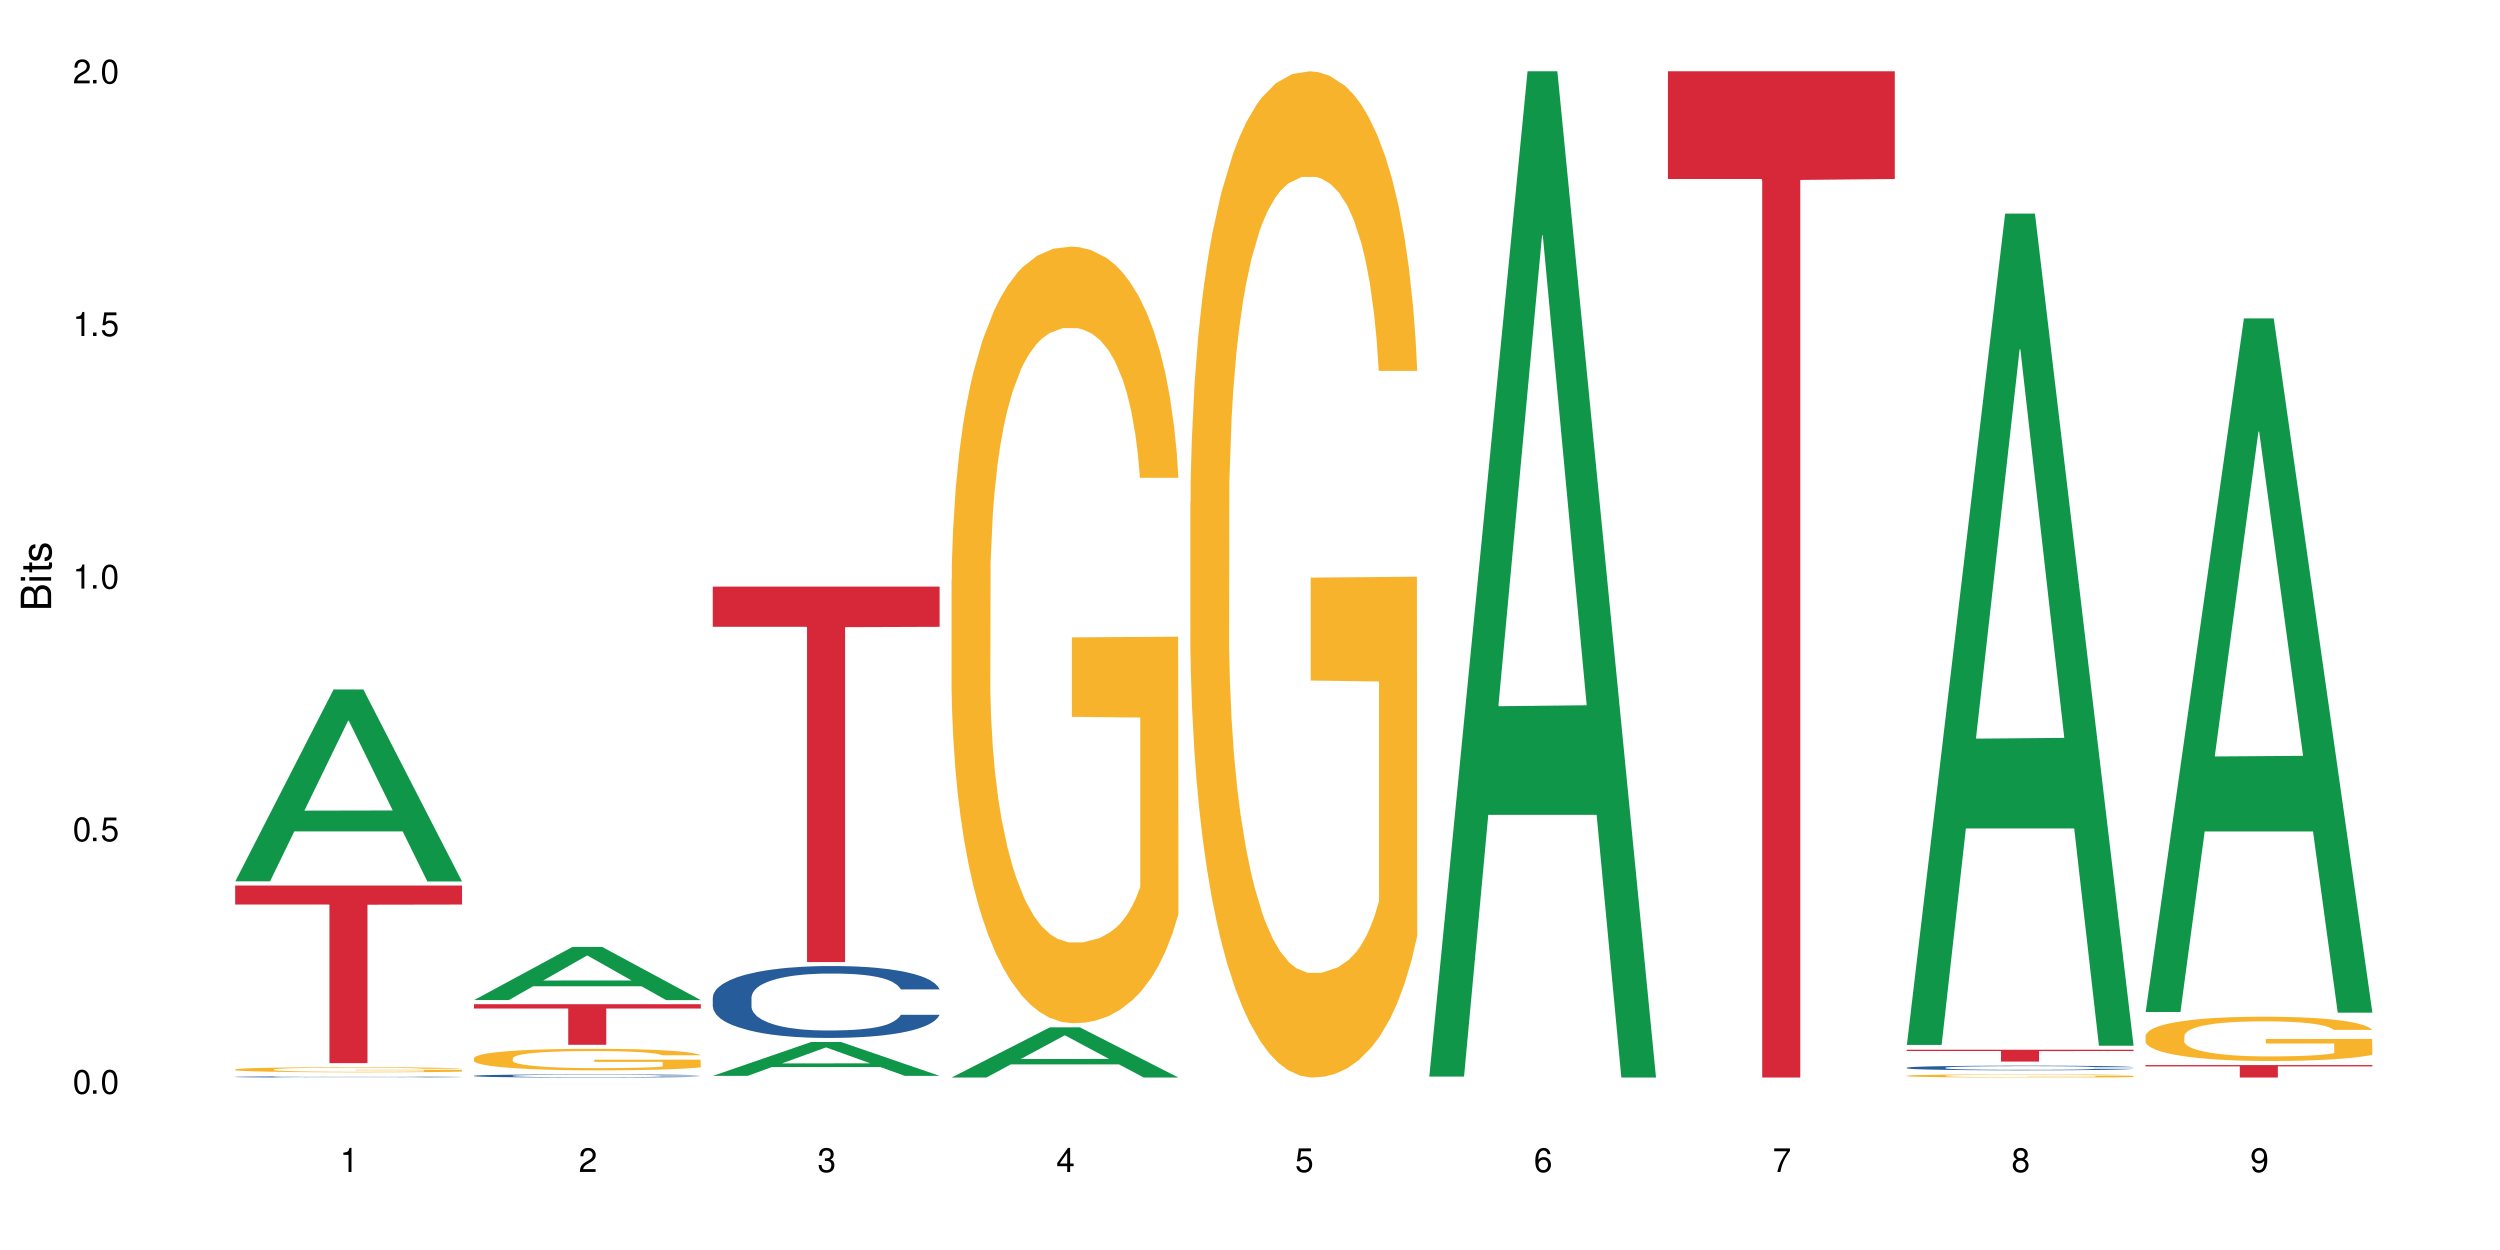 <?xml version="1.0" encoding="UTF-8"?>
<svg xmlns="http://www.w3.org/2000/svg" xmlns:xlink="http://www.w3.org/1999/xlink" width="720" height="360" viewBox="0 0 720 360">
<defs>
<g>
<g id="glyph-0-0">
</g>
<g id="glyph-0-1">
<path d="M 2.641 -6.938 C 2 -6.938 1.422 -6.656 1.078 -6.172 C 0.641 -5.562 0.406 -4.641 0.406 -3.359 C 0.406 -1.016 1.188 0.219 2.641 0.219 C 4.078 0.219 4.859 -1.016 4.859 -3.297 C 4.859 -4.641 4.656 -5.547 4.203 -6.172 C 3.844 -6.656 3.281 -6.938 2.641 -6.938 Z M 2.641 -6.188 C 3.547 -6.188 4 -5.25 4 -3.375 C 4 -1.406 3.562 -0.484 2.625 -0.484 C 1.734 -0.484 1.281 -1.438 1.281 -3.344 C 1.281 -5.25 1.734 -6.188 2.641 -6.188 Z M 2.641 -6.188 "/>
</g>
<g id="glyph-0-2">
<path d="M 1.828 -1 L 0.828 -1 L 0.828 0 L 1.828 0 Z M 1.828 -1 "/>
</g>
<g id="glyph-0-3">
<path d="M 4.562 -6.797 L 1.062 -6.797 L 0.547 -3.094 L 1.328 -3.094 C 1.719 -3.562 2.047 -3.734 2.578 -3.734 C 3.484 -3.734 4.062 -3.109 4.062 -2.094 C 4.062 -1.125 3.484 -0.531 2.578 -0.531 C 1.828 -0.531 1.375 -0.906 1.188 -1.672 L 0.328 -1.672 C 0.453 -1.109 0.547 -0.844 0.75 -0.594 C 1.125 -0.078 1.828 0.219 2.594 0.219 C 3.969 0.219 4.922 -0.781 4.922 -2.219 C 4.922 -3.562 4.031 -4.484 2.719 -4.484 C 2.25 -4.484 1.859 -4.359 1.469 -4.062 L 1.734 -5.969 L 4.562 -5.969 Z M 4.562 -6.797 "/>
</g>
<g id="glyph-0-4">
<path d="M 2.484 -4.938 L 2.484 0 L 3.328 0 L 3.328 -6.938 L 2.766 -6.938 C 2.469 -5.875 2.281 -5.734 0.984 -5.562 L 0.984 -4.938 Z M 2.484 -4.938 "/>
</g>
<g id="glyph-0-5">
<path d="M 4.859 -0.828 L 1.281 -0.828 C 1.359 -1.406 1.672 -1.781 2.5 -2.281 L 3.469 -2.828 C 4.406 -3.344 4.906 -4.062 4.906 -4.906 C 4.906 -5.484 4.672 -6.031 4.266 -6.406 C 3.859 -6.766 3.375 -6.938 2.719 -6.938 C 1.859 -6.938 1.219 -6.625 0.844 -6.031 C 0.609 -5.672 0.5 -5.234 0.484 -4.531 L 1.328 -4.531 C 1.359 -5.016 1.406 -5.281 1.531 -5.516 C 1.75 -5.938 2.188 -6.203 2.703 -6.203 C 3.469 -6.203 4.031 -5.641 4.031 -4.891 C 4.031 -4.344 3.719 -3.859 3.125 -3.516 L 2.234 -3 C 0.812 -2.172 0.406 -1.531 0.328 -0.016 L 4.859 -0.016 Z M 4.859 -0.828 "/>
</g>
<g id="glyph-0-6">
<path d="M 2.125 -3.188 L 2.578 -3.188 C 3.5 -3.188 3.984 -2.766 3.984 -1.922 C 3.984 -1.062 3.469 -0.531 2.594 -0.531 C 1.656 -0.531 1.203 -1 1.156 -2.016 L 0.312 -2.016 C 0.344 -1.453 0.438 -1.094 0.609 -0.781 C 0.953 -0.109 1.625 0.219 2.547 0.219 C 3.953 0.219 4.859 -0.625 4.859 -1.938 C 4.859 -2.828 4.516 -3.297 3.703 -3.594 C 4.344 -3.844 4.656 -4.328 4.656 -5.031 C 4.656 -6.219 3.875 -6.938 2.578 -6.938 C 1.203 -6.938 0.484 -6.172 0.453 -4.703 L 1.297 -4.703 C 1.312 -5.125 1.344 -5.359 1.453 -5.578 C 1.641 -5.969 2.062 -6.203 2.594 -6.203 C 3.344 -6.203 3.797 -5.75 3.797 -5 C 3.797 -4.516 3.609 -4.219 3.25 -4.047 C 3.016 -3.953 2.703 -3.922 2.125 -3.906 Z M 2.125 -3.188 "/>
</g>
<g id="glyph-0-7">
<path d="M 3.141 -1.672 L 3.141 0 L 3.984 0 L 3.984 -1.672 L 4.984 -1.672 L 4.984 -2.438 L 3.984 -2.438 L 3.984 -6.938 L 3.359 -6.938 L 0.266 -2.578 L 0.266 -1.672 Z M 3.141 -2.438 L 1 -2.438 L 3.141 -5.5 Z M 3.141 -2.438 "/>
</g>
<g id="glyph-0-8">
<path d="M 4.781 -5.125 C 4.609 -6.266 3.891 -6.938 2.844 -6.938 C 2.094 -6.938 1.422 -6.578 1.031 -5.953 C 0.594 -5.266 0.406 -4.422 0.406 -3.172 C 0.406 -2 0.578 -1.25 0.984 -0.641 C 1.359 -0.078 1.953 0.219 2.703 0.219 C 3.984 0.219 4.922 -0.75 4.922 -2.094 C 4.922 -3.375 4.062 -4.281 2.844 -4.281 C 2.172 -4.281 1.641 -4.031 1.281 -3.516 C 1.281 -5.234 1.828 -6.188 2.797 -6.188 C 3.391 -6.188 3.797 -5.797 3.938 -5.125 Z M 2.734 -3.531 C 3.547 -3.531 4.062 -2.953 4.062 -2.031 C 4.062 -1.156 3.484 -0.531 2.703 -0.531 C 1.922 -0.531 1.328 -1.188 1.328 -2.078 C 1.328 -2.938 1.906 -3.531 2.734 -3.531 Z M 2.734 -3.531 "/>
</g>
<g id="glyph-0-9">
<path d="M 4.984 -6.797 L 0.438 -6.797 L 0.438 -5.969 L 4.109 -5.969 C 2.5 -3.656 1.828 -2.234 1.328 0 L 2.219 0 C 2.594 -2.172 3.453 -4.047 4.984 -6.094 Z M 4.984 -6.797 "/>
</g>
<g id="glyph-0-10">
<path d="M 3.75 -3.656 C 4.469 -4.094 4.688 -4.438 4.688 -5.078 C 4.688 -6.172 3.844 -6.938 2.641 -6.938 C 1.438 -6.938 0.594 -6.172 0.594 -5.094 C 0.594 -4.438 0.812 -4.094 1.516 -3.656 C 0.734 -3.266 0.359 -2.703 0.359 -1.922 C 0.359 -0.656 1.281 0.219 2.641 0.219 C 3.984 0.219 4.922 -0.656 4.922 -1.922 C 4.922 -2.703 4.531 -3.266 3.75 -3.656 Z M 2.641 -6.188 C 3.359 -6.188 3.812 -5.75 3.812 -5.062 C 3.812 -4.406 3.344 -3.984 2.641 -3.984 C 1.922 -3.984 1.453 -4.406 1.453 -5.078 C 1.453 -5.75 1.922 -6.188 2.641 -6.188 Z M 2.641 -3.266 C 3.484 -3.266 4.062 -2.719 4.062 -1.906 C 4.062 -1.078 3.484 -0.531 2.625 -0.531 C 1.797 -0.531 1.219 -1.094 1.219 -1.906 C 1.219 -2.719 1.781 -3.266 2.641 -3.266 Z M 2.641 -3.266 "/>
</g>
<g id="glyph-0-11">
<path d="M 0.516 -1.578 C 0.672 -0.453 1.406 0.219 2.438 0.219 C 3.188 0.219 3.859 -0.141 4.266 -0.766 C 4.688 -1.453 4.891 -2.297 4.891 -3.547 C 4.891 -4.719 4.703 -5.453 4.312 -6.078 C 3.938 -6.641 3.344 -6.938 2.594 -6.938 C 1.297 -6.938 0.359 -5.969 0.359 -4.625 C 0.359 -3.344 1.234 -2.453 2.453 -2.453 C 3.094 -2.453 3.578 -2.672 4.016 -3.203 C 4 -1.484 3.469 -0.531 2.5 -0.531 C 1.906 -0.531 1.484 -0.906 1.359 -1.578 Z M 2.578 -6.203 C 3.375 -6.203 3.969 -5.531 3.969 -4.641 C 3.969 -3.797 3.391 -3.188 2.547 -3.188 C 1.734 -3.188 1.234 -3.766 1.234 -4.688 C 1.234 -5.562 1.797 -6.203 2.578 -6.203 Z M 2.578 -6.203 "/>
</g>
<g id="glyph-1-0">
</g>
<g id="glyph-1-1">
<path d="M 0 -0.953 L 0 -4.891 C 0 -5.719 -0.234 -6.344 -0.734 -6.797 C -1.188 -7.234 -1.812 -7.469 -2.5 -7.469 C -3.547 -7.469 -4.188 -7 -4.625 -5.875 C -4.984 -6.688 -5.625 -7.094 -6.531 -7.094 C -7.172 -7.094 -7.734 -6.859 -8.141 -6.391 C -8.562 -5.922 -8.75 -5.344 -8.75 -4.5 L -8.75 -0.953 Z M -4.984 -2.062 L -7.766 -2.062 L -7.766 -4.219 C -7.766 -4.844 -7.688 -5.203 -7.453 -5.5 C -7.219 -5.812 -6.859 -5.969 -6.375 -5.969 C -5.891 -5.969 -5.531 -5.812 -5.297 -5.5 C -5.062 -5.203 -4.984 -4.844 -4.984 -4.219 Z M -0.984 -2.062 L -4 -2.062 L -4 -4.781 C -4 -5.766 -3.438 -6.359 -2.484 -6.359 C -1.547 -6.359 -0.984 -5.766 -0.984 -4.781 Z M -0.984 -2.062 "/>
</g>
<g id="glyph-1-2">
<path d="M -6.281 -1.797 L -6.281 -0.797 L 0 -0.797 L 0 -1.797 Z M -8.75 -1.797 L -8.75 -0.797 L -7.484 -0.797 L -7.484 -1.797 Z M -8.75 -1.797 "/>
</g>
<g id="glyph-1-3">
<path d="M -6.281 -3.047 L -6.281 -2.016 L -8.016 -2.016 L -8.016 -1.016 L -6.281 -1.016 L -6.281 -0.172 L -5.469 -0.172 L -5.469 -1.016 L -0.719 -1.016 C -0.078 -1.016 0.281 -1.453 0.281 -2.234 C 0.281 -2.5 0.25 -2.719 0.188 -3.047 L -0.641 -3.047 C -0.609 -2.906 -0.594 -2.766 -0.594 -2.562 C -0.594 -2.141 -0.719 -2.016 -1.156 -2.016 L -5.469 -2.016 L -5.469 -3.047 Z M -6.281 -3.047 "/>
</g>
<g id="glyph-1-4">
<path d="M -4.531 -5.25 C -5.766 -5.25 -6.469 -4.422 -6.469 -2.969 C -6.469 -1.516 -5.719 -0.562 -4.547 -0.562 C -3.562 -0.562 -3.094 -1.062 -2.734 -2.562 L -2.516 -3.484 C -2.344 -4.188 -2.094 -4.469 -1.641 -4.469 C -1.047 -4.469 -0.641 -3.875 -0.641 -3 C -0.641 -2.453 -0.797 -2 -1.062 -1.75 C -1.25 -1.594 -1.422 -1.531 -1.875 -1.469 L -1.875 -0.406 C -0.422 -0.453 0.281 -1.266 0.281 -2.922 C 0.281 -4.5 -0.5 -5.516 -1.719 -5.516 C -2.656 -5.516 -3.172 -4.984 -3.469 -3.734 L -3.703 -2.766 C -3.891 -1.953 -4.156 -1.609 -4.594 -1.609 C -5.188 -1.609 -5.547 -2.125 -5.547 -2.938 C -5.547 -3.75 -5.203 -4.172 -4.531 -4.203 Z M -4.531 -5.25 "/>
</g>
</g>
</defs>
<rect x="-72" y="-36" width="864" height="432" fill="rgb(100%, 100%, 100%)" fill-opacity="1"/>
<path fill-rule="nonzero" fill="rgb(6.275%, 58.824%, 28.235%)" fill-opacity="1" d="M 67.73 253.816 L 67.801 253.766 L 96.07 198.57 L 104.656 198.57 L 133.066 253.871 L 123.082 253.871 L 115.965 239.434 L 84.762 239.434 L 77.781 253.816 L 67.73 253.816 L 87.766 233.465 L 113.102 233.41 L 100.469 207.605 L 100.328 207.555 L 100.188 207.707 L 87.695 233.41 L 87.766 233.465 Z M 67.73 253.816 "/>
<path fill-rule="nonzero" fill="rgb(14.51%, 36.078%, 60%)" fill-opacity="1" d="M 67.73 310.141 L 67.812 310.141 L 67.812 310.133 L 68.051 310.121 L 68.605 310.105 L 69.164 310.094 L 70.598 310.074 L 72.59 310.059 L 74.664 310.043 L 76.176 310.035 L 77.531 310.031 L 80.637 310.02 L 82.629 310.012 L 84.781 310.008 L 87.41 310 L 89.324 310 L 93.625 309.992 L 110.117 309.992 L 112.668 309.996 L 114.82 310 L 118.562 310.004 L 121.91 310.016 L 123.426 310.02 L 125.816 310.027 L 127.648 310.039 L 128.922 310.047 L 130.355 310.059 L 131.629 310.07 L 132.586 310.09 L 133.066 310.102 L 121.91 310.102 L 121.352 310.09 L 120.715 310.078 L 119.52 310.066 L 118.324 310.059 L 116.652 310.047 L 115.137 310.043 L 113.066 310.035 L 111.234 310.031 L 109.32 310.031 L 107.488 310.027 L 98.406 310.027 L 95.297 310.031 L 93.625 310.031 L 91.234 310.035 L 89.562 310.039 L 87.57 310.047 L 86.215 310.051 L 84.543 310.059 L 83.348 310.066 L 81.992 310.078 L 81.195 310.086 L 80.48 310.094 L 79.84 310.105 L 79.363 310.113 L 79.043 310.125 L 78.887 310.137 L 78.887 310.188 L 79.043 310.199 L 79.441 310.211 L 80.48 310.23 L 81.992 310.246 L 83.746 310.258 L 85.418 310.27 L 86.375 310.273 L 87.648 310.277 L 89.641 310.285 L 92.512 310.289 L 94.184 310.293 L 96.734 310.297 L 105.977 310.297 L 108.047 310.293 L 110.199 310.293 L 113.145 310.285 L 114.98 310.281 L 116.57 310.273 L 117.766 310.27 L 118.562 310.266 L 119.758 310.254 L 120.715 310.242 L 121.434 310.234 L 121.91 310.223 L 133.066 310.223 L 132.586 310.234 L 131.871 310.246 L 131.152 310.258 L 130.039 310.266 L 128.762 310.277 L 126.93 310.289 L 125.418 310.297 L 123.426 310.305 L 121.59 310.309 L 119.602 310.312 L 116.652 310.32 L 114.738 310.324 L 112.668 310.328 L 110.199 310.328 L 107.09 310.332 L 94.82 310.332 L 91.555 310.328 L 87.492 310.32 L 84.543 310.316 L 82.23 310.309 L 80.238 310.305 L 78.008 310.297 L 75.141 310.281 L 73.387 310.27 L 72.191 310.262 L 70.84 310.25 L 69.883 310.238 L 68.766 310.223 L 67.969 310.199 L 67.73 310.184 Z M 67.73 310.141 "/>
<path fill-rule="nonzero" fill="rgb(96.863%, 70.196%, 16.863%)" fill-opacity="1" d="M 67.73 307.984 L 67.812 307.984 L 67.812 307.957 L 68.129 307.898 L 68.926 307.812 L 69.961 307.746 L 71.078 307.691 L 71.793 307.664 L 72.988 307.621 L 74.023 307.594 L 76.656 307.531 L 80 307.477 L 81.832 307.453 L 83.906 307.43 L 86.852 307.402 L 88.207 307.395 L 92.352 307.375 L 97.051 307.359 L 102.23 307.355 L 104.621 307.355 L 107.887 307.363 L 112.348 307.379 L 114.898 307.391 L 116.891 307.402 L 118.961 307.422 L 121.512 307.449 L 123.902 307.48 L 125.816 307.512 L 127.727 307.555 L 129.32 307.598 L 130.676 307.645 L 131.871 307.699 L 132.586 307.746 L 133.066 307.793 L 121.988 307.793 L 121.352 307.746 L 120.637 307.711 L 119.441 307.668 L 118.246 307.633 L 117.051 307.609 L 114.82 307.574 L 112.906 307.551 L 110.516 307.531 L 108.207 307.52 L 105.578 307.512 L 99.762 307.512 L 95.938 307.52 L 93.707 307.531 L 92.113 307.543 L 89.879 307.562 L 88.527 307.578 L 87.73 307.59 L 85.34 307.629 L 83.746 307.668 L 82.871 307.691 L 81.754 307.734 L 80.957 307.77 L 80.082 307.824 L 79.602 307.863 L 78.965 307.953 L 78.887 308.195 L 79.125 308.246 L 79.602 308.305 L 80.238 308.352 L 81.195 308.402 L 82.152 308.441 L 83.824 308.492 L 85.258 308.527 L 86.375 308.551 L 88.527 308.586 L 89.402 308.602 L 91.473 308.625 L 93.625 308.645 L 96.254 308.66 L 98.246 308.668 L 101.434 308.672 L 105.496 308.672 L 110.277 308.664 L 113.305 308.656 L 115.379 308.645 L 116.73 308.633 L 118.406 308.621 L 119.602 308.605 L 120.715 308.59 L 122.07 308.57 L 122.07 308.246 L 102.391 308.246 L 102.391 308.098 L 132.984 308.094 L 133.066 308.621 L 131.391 308.656 L 129.32 308.691 L 127.328 308.719 L 125.258 308.742 L 122.309 308.766 L 119.918 308.781 L 116.254 308.801 L 112.906 308.812 L 109.402 308.82 L 106.293 308.824 L 102.629 308.828 L 99.363 308.824 L 95.855 308.816 L 93.066 308.805 L 90.52 308.793 L 87.969 308.773 L 84.781 308.746 L 82.711 308.723 L 80.559 308.695 L 78.406 308.66 L 76.496 308.625 L 75.219 308.598 L 73.945 308.566 L 72.59 308.523 L 71.316 308.48 L 70.359 308.438 L 69.484 308.391 L 68.848 308.348 L 68.211 308.285 L 67.891 308.238 L 67.73 308.195 Z M 67.73 307.984 "/>
<path fill-rule="nonzero" fill="rgb(83.922%, 15.686%, 22.353%)" fill-opacity="1" d="M 67.73 255.031 L 133.066 255.031 L 133.066 260.508 L 105.836 260.559 L 105.836 306.191 L 94.879 306.191 L 94.879 260.605 L 94.723 260.508 L 67.73 260.508 Z M 67.73 255.031 "/>
<path fill-rule="nonzero" fill="rgb(6.275%, 58.824%, 28.235%)" fill-opacity="1" d="M 136.504 288.023 L 136.574 288.008 L 164.844 272.723 L 173.43 272.723 L 201.836 288.039 L 191.855 288.039 L 184.738 284.039 L 153.535 284.039 L 146.555 288.023 L 136.504 288.023 L 156.535 282.387 L 181.875 282.371 L 169.242 275.227 L 169.102 275.211 L 168.961 275.254 L 156.469 282.371 L 156.535 282.387 Z M 136.504 288.023 "/>
<path fill-rule="nonzero" fill="rgb(14.51%, 36.078%, 60%)" fill-opacity="1" d="M 136.504 309.82 L 136.582 309.82 L 136.582 309.801 L 136.824 309.77 L 137.379 309.73 L 137.938 309.703 L 139.371 309.652 L 141.363 309.605 L 143.434 309.57 L 144.949 309.551 L 146.305 309.531 L 149.41 309.5 L 151.402 309.484 L 153.555 309.473 L 156.184 309.457 L 158.098 309.449 L 162.398 309.438 L 165.586 309.43 L 173.395 309.43 L 176.582 309.434 L 178.891 309.438 L 181.441 309.441 L 183.594 309.449 L 187.336 309.469 L 190.684 309.492 L 192.195 309.504 L 194.586 309.531 L 196.418 309.555 L 197.695 309.578 L 199.129 309.605 L 200.402 309.645 L 201.359 309.688 L 201.836 309.723 L 190.684 309.723 L 190.125 309.688 L 189.488 309.664 L 188.293 309.629 L 187.098 309.605 L 185.426 309.582 L 183.91 309.566 L 181.84 309.551 L 180.008 309.539 L 178.094 309.531 L 176.262 309.527 L 172.758 309.523 L 167.18 309.523 L 164.07 309.531 L 162.398 309.535 L 160.008 309.547 L 158.336 309.559 L 156.344 309.574 L 154.988 309.59 L 153.316 309.609 L 152.121 309.629 L 150.766 309.656 L 149.969 309.68 L 149.25 309.699 L 148.613 309.727 L 148.137 309.758 L 147.816 309.789 L 147.66 309.816 L 147.66 309.945 L 147.816 309.977 L 148.215 310.012 L 149.25 310.062 L 150.766 310.105 L 152.52 310.141 L 154.191 310.164 L 155.148 310.176 L 156.422 310.188 L 158.414 310.207 L 161.281 310.223 L 162.957 310.227 L 165.504 310.234 L 168.137 310.238 L 171.641 310.238 L 174.746 310.234 L 176.82 310.23 L 178.973 310.223 L 181.918 310.211 L 183.75 310.195 L 185.344 310.18 L 186.539 310.164 L 187.336 310.152 L 188.531 310.125 L 189.488 310.098 L 190.203 310.07 L 190.684 310.043 L 201.836 310.043 L 201.359 310.074 L 200.645 310.105 L 199.926 310.129 L 198.809 310.16 L 197.535 310.184 L 195.703 310.215 L 194.188 310.234 L 192.195 310.254 L 190.363 310.27 L 188.371 310.285 L 185.426 310.301 L 183.512 310.309 L 181.441 310.316 L 178.973 310.324 L 175.863 310.328 L 172.516 310.332 L 166.062 310.332 L 163.594 310.328 L 160.328 310.32 L 156.262 310.305 L 153.316 310.289 L 151.004 310.273 L 149.012 310.258 L 146.781 310.234 L 143.914 310.199 L 142.16 310.172 L 140.965 310.148 L 139.609 310.113 L 138.656 310.086 L 137.539 310.039 L 136.742 309.98 L 136.504 309.938 Z M 136.504 309.82 "/>
<path fill-rule="nonzero" fill="rgb(96.863%, 70.196%, 16.863%)" fill-opacity="1" d="M 136.504 304.719 L 136.582 304.711 L 136.582 304.598 L 136.902 304.344 L 137.699 303.992 L 138.734 303.703 L 139.852 303.477 L 140.566 303.359 L 141.762 303.188 L 142.797 303.062 L 145.426 302.809 L 148.773 302.57 L 150.605 302.469 L 152.68 302.371 L 155.625 302.266 L 156.98 302.227 L 161.125 302.137 L 165.824 302.078 L 171.004 302.062 L 173.395 302.066 L 176.66 302.09 L 181.121 302.152 L 183.672 302.207 L 185.664 302.266 L 187.734 302.34 L 190.285 302.453 L 192.676 302.59 L 194.586 302.723 L 196.5 302.895 L 198.094 303.074 L 199.449 303.273 L 200.645 303.512 L 201.359 303.711 L 201.836 303.91 L 190.762 303.91 L 190.125 303.711 L 189.41 303.559 L 188.215 303.371 L 187.02 303.234 L 185.824 303.125 L 183.594 302.98 L 181.68 302.887 L 179.289 302.809 L 176.98 302.758 L 174.348 302.723 L 172.758 302.715 L 168.535 302.715 L 164.707 302.754 L 162.477 302.797 L 160.883 302.844 L 158.652 302.93 L 157.301 302.996 L 156.504 303.043 L 154.113 303.219 L 152.52 303.375 L 151.641 303.484 L 150.527 303.652 L 149.73 303.805 L 148.852 304.031 L 148.375 304.203 L 147.738 304.59 L 147.66 305.609 L 147.898 305.824 L 148.375 306.055 L 149.012 306.258 L 149.969 306.473 L 150.926 306.641 L 152.598 306.859 L 154.031 307.008 L 155.148 307.102 L 157.301 307.258 L 158.176 307.309 L 160.246 307.41 L 162.398 307.488 L 165.027 307.555 L 167.02 307.59 L 170.207 307.617 L 174.27 307.617 L 179.051 307.586 L 182.078 307.539 L 184.148 307.492 L 185.504 307.453 L 187.176 307.391 L 188.371 307.336 L 189.488 307.273 L 190.844 307.176 L 190.844 305.824 L 171.164 305.816 L 171.164 305.184 L 201.758 305.176 L 201.836 307.391 L 200.164 307.547 L 198.094 307.691 L 196.102 307.805 L 194.031 307.902 L 191.082 308.008 L 188.691 308.078 L 185.027 308.156 L 181.68 308.207 L 178.176 308.242 L 175.066 308.258 L 171.402 308.266 L 168.137 308.254 L 164.629 308.219 L 161.84 308.176 L 159.289 308.117 L 156.742 308.043 L 153.555 307.926 L 151.484 307.828 L 149.332 307.711 L 147.18 307.566 L 145.27 307.414 L 143.992 307.297 L 142.719 307.16 L 141.363 306.988 L 140.09 306.797 L 139.133 306.621 L 138.258 306.422 L 137.617 306.238 L 136.98 305.98 L 136.664 305.777 L 136.504 305.602 Z M 136.504 304.719 "/>
<path fill-rule="nonzero" fill="rgb(83.922%, 15.686%, 22.353%)" fill-opacity="1" d="M 136.504 289.203 L 201.836 289.203 L 201.836 290.453 L 174.609 290.465 L 174.609 300.898 L 163.652 300.898 L 163.652 290.477 L 163.496 290.453 L 136.504 290.453 Z M 136.504 289.203 "/>
<path fill-rule="nonzero" fill="rgb(6.275%, 58.824%, 28.235%)" fill-opacity="1" d="M 205.277 309.848 L 205.348 309.84 L 233.617 300.094 L 242.203 300.094 L 270.609 309.855 L 260.629 309.855 L 253.508 307.309 L 222.309 307.309 L 215.328 309.848 L 205.277 309.848 L 225.309 306.254 L 250.648 306.246 L 238.012 301.688 L 237.875 301.68 L 237.734 301.707 L 225.238 306.246 L 225.309 306.254 Z M 205.277 309.848 "/>
<path fill-rule="nonzero" fill="rgb(14.51%, 36.078%, 60%)" fill-opacity="1" d="M 205.277 287.238 L 205.355 287.219 L 205.355 286.766 L 205.594 286.047 L 206.152 285.141 L 206.711 284.516 L 208.145 283.398 L 210.137 282.32 L 212.207 281.488 L 213.723 280.996 L 215.078 280.617 L 218.184 279.918 L 220.176 279.559 L 222.328 279.238 L 224.957 278.918 L 226.867 278.727 L 231.172 278.426 L 234.359 278.293 L 236.828 278.234 L 242.168 278.234 L 245.352 278.312 L 247.664 278.406 L 250.215 278.559 L 252.363 278.727 L 256.109 279.145 L 259.457 279.672 L 260.969 279.977 L 263.359 280.562 L 265.191 281.129 L 266.469 281.621 L 267.902 282.32 L 269.176 283.172 L 270.133 284.137 L 270.609 284.949 L 259.457 284.949 L 258.898 284.195 L 258.262 283.605 L 257.066 282.832 L 255.871 282.281 L 254.195 281.734 L 252.684 281.375 L 250.613 281.016 L 248.777 280.789 L 246.867 280.617 L 245.035 280.504 L 241.527 280.391 L 237.465 280.391 L 235.953 280.43 L 232.844 280.582 L 231.172 280.715 L 228.781 280.977 L 227.109 281.223 L 225.117 281.602 L 223.762 281.922 L 222.09 282.414 L 220.895 282.852 L 219.539 283.477 L 218.742 283.949 L 218.023 284.477 L 217.387 285.102 L 216.91 285.762 L 216.59 286.465 L 216.43 287.145 L 216.43 290.078 L 216.59 290.758 L 216.988 291.551 L 218.023 292.707 L 219.539 293.707 L 221.293 294.504 L 222.965 295.07 L 223.922 295.336 L 225.195 295.637 L 227.188 296.016 L 230.055 296.395 L 231.73 296.547 L 234.277 296.695 L 236.906 296.773 L 240.414 296.773 L 243.52 296.695 L 245.594 296.602 L 247.742 296.449 L 250.691 296.129 L 252.523 295.828 L 254.117 295.469 L 255.312 295.109 L 256.109 294.805 L 257.305 294.219 L 258.262 293.574 L 258.977 292.914 L 259.457 292.27 L 270.609 292.27 L 270.133 293.027 L 269.414 293.766 L 268.699 294.312 L 267.582 294.977 L 266.309 295.562 L 264.477 296.223 L 262.961 296.66 L 260.969 297.133 L 259.137 297.492 L 257.145 297.812 L 254.195 298.191 L 252.285 298.379 L 250.215 298.551 L 247.742 298.703 L 244.637 298.836 L 241.289 298.91 L 238.184 298.93 L 234.836 298.891 L 232.367 298.816 L 229.098 298.645 L 225.035 298.305 L 222.09 297.945 L 219.777 297.586 L 217.785 297.207 L 215.555 296.695 L 212.688 295.863 L 210.934 295.223 L 209.738 294.691 L 208.383 293.953 L 207.426 293.293 L 206.312 292.234 L 205.516 290.891 L 205.277 289.848 Z M 205.277 287.238 "/>
<path fill-rule="nonzero" fill="rgb(83.922%, 15.686%, 22.353%)" fill-opacity="1" d="M 205.277 168.949 L 270.609 168.949 L 270.609 180.523 L 243.383 180.625 L 243.383 277.07 L 232.426 277.07 L 232.426 180.727 L 232.266 180.523 L 205.277 180.523 Z M 205.277 168.949 "/>
<path fill-rule="nonzero" fill="rgb(6.275%, 58.824%, 28.235%)" fill-opacity="1" d="M 274.051 310.32 L 274.117 310.305 L 302.387 295.863 L 310.973 295.863 L 339.383 310.332 L 329.402 310.332 L 322.281 306.555 L 291.082 306.555 L 284.102 310.32 L 274.051 310.32 L 294.082 304.992 L 319.422 304.98 L 306.785 298.227 L 306.645 298.215 L 306.508 298.254 L 294.012 304.98 L 294.082 304.992 Z M 274.051 310.32 "/>
<path fill-rule="nonzero" fill="rgb(96.863%, 70.196%, 16.863%)" fill-opacity="1" d="M 274.051 166.816 L 274.129 166.613 L 274.129 162.527 L 274.449 153.336 L 275.246 140.668 L 276.281 130.25 L 277.395 122.078 L 278.113 117.789 L 279.309 111.66 L 280.344 107.164 L 282.973 97.973 L 286.32 89.391 L 288.152 85.715 L 290.223 82.242 L 293.172 78.359 L 294.527 76.93 L 298.668 73.664 L 303.371 71.621 L 308.547 71.008 L 310.938 71.211 L 314.207 72.027 L 318.668 74.273 L 321.219 76.316 L 323.207 78.359 L 325.281 81.016 L 327.832 85.102 L 330.219 90.004 L 332.133 94.91 L 334.043 101.035 L 335.637 107.574 L 336.992 114.723 L 338.188 123.305 L 338.906 130.453 L 339.383 137.605 L 328.309 137.605 L 327.672 130.453 L 326.953 124.938 L 325.758 118.195 L 324.562 113.293 L 323.367 109.414 L 321.137 104.102 L 319.227 100.832 L 316.836 97.973 L 314.523 96.133 L 311.895 94.91 L 310.301 94.5 L 306.078 94.5 L 302.254 95.93 L 300.023 97.562 L 298.43 99.199 L 296.199 102.262 L 294.844 104.715 L 294.047 106.348 L 291.656 112.68 L 290.062 118.402 L 289.188 122.281 L 288.07 128.41 L 287.273 133.926 L 286.398 142.098 L 285.922 148.227 L 285.285 162.117 L 285.203 198.891 L 285.441 206.652 L 285.922 215.027 L 286.559 222.383 L 287.516 230.145 L 288.469 236.07 L 290.145 244.039 L 291.578 249.348 L 292.691 252.82 L 294.844 258.336 L 295.723 260.176 L 297.793 263.852 L 299.945 266.715 L 302.574 269.164 L 304.566 270.391 L 307.75 271.41 L 311.816 271.41 L 316.598 270.188 L 319.625 268.551 L 321.695 266.918 L 323.051 265.488 L 324.723 263.242 L 325.918 261.199 L 327.035 258.949 L 328.387 255.477 L 328.387 206.652 L 308.707 206.449 L 308.707 183.57 L 339.305 183.363 L 339.383 263.242 L 337.711 268.758 L 335.637 274.066 L 333.645 278.152 L 331.574 281.625 L 328.625 285.508 L 326.238 287.961 L 322.57 290.82 L 319.227 292.656 L 315.719 293.883 L 312.613 294.496 L 308.945 294.699 L 305.68 294.293 L 302.176 293.066 L 299.387 291.434 L 296.836 289.391 L 294.285 286.734 L 291.102 282.445 L 289.027 278.969 L 286.875 274.68 L 284.727 269.574 L 282.812 264.059 L 281.539 259.77 L 280.266 254.863 L 278.91 248.734 L 277.633 241.789 L 276.68 235.457 L 275.801 228.309 L 275.164 221.566 L 274.527 212.375 L 274.207 205.02 L 274.051 198.688 Z M 274.051 166.816 "/>
<path fill-rule="nonzero" fill="rgb(96.863%, 70.196%, 16.863%)" fill-opacity="1" d="M 342.82 144.652 L 342.902 144.387 L 342.902 139.094 L 343.219 127.184 L 344.016 110.777 L 345.051 97.277 L 346.168 86.691 L 346.887 81.133 L 348.082 73.195 L 349.117 67.371 L 351.746 55.461 L 355.094 44.348 L 356.926 39.582 L 358.996 35.082 L 361.945 30.055 L 363.297 28.203 L 367.441 23.965 L 372.141 21.32 L 377.32 20.527 L 379.711 20.789 L 382.977 21.848 L 387.441 24.762 L 389.988 27.406 L 391.98 30.055 L 394.055 33.496 L 396.602 38.789 L 398.992 45.141 L 400.906 51.492 L 402.816 59.43 L 404.41 67.902 L 405.766 77.164 L 406.961 88.281 L 407.68 97.543 L 408.156 106.805 L 397.082 106.805 L 396.445 97.543 L 395.727 90.398 L 394.531 81.664 L 393.336 75.312 L 392.141 70.281 L 389.91 63.402 L 387.996 59.168 L 385.609 55.461 L 383.297 53.078 L 380.668 51.492 L 379.074 50.961 L 374.852 50.961 L 371.027 52.816 L 368.797 54.934 L 367.203 57.051 L 364.973 61.02 L 363.617 64.195 L 362.82 66.312 L 360.43 74.516 L 358.836 81.93 L 357.961 86.957 L 356.844 94.898 L 356.047 102.043 L 355.172 112.629 L 354.695 120.57 L 354.055 138.566 L 353.977 186.207 L 354.215 196.262 L 354.695 207.113 L 355.332 216.641 L 356.285 226.699 L 357.242 234.375 L 358.918 244.695 L 360.352 251.578 L 361.465 256.078 L 363.617 263.223 L 364.492 265.605 L 366.566 270.367 L 368.715 274.074 L 371.344 277.25 L 373.336 278.836 L 376.523 280.16 L 380.59 280.16 L 385.367 278.574 L 388.395 276.457 L 390.469 274.34 L 391.824 272.484 L 393.496 269.574 L 394.691 266.926 L 395.805 264.016 L 397.16 259.516 L 397.16 196.262 L 377.48 195.996 L 377.48 166.355 L 408.074 166.09 L 408.156 269.574 L 406.484 276.719 L 404.41 283.602 L 402.418 288.895 L 400.348 293.395 L 397.398 298.422 L 395.008 301.598 L 391.344 305.305 L 387.996 307.688 L 384.492 309.273 L 381.387 310.066 L 377.719 310.332 L 374.453 309.805 L 370.949 308.215 L 368.16 306.098 L 365.609 303.453 L 363.059 300.012 L 359.871 294.453 L 357.801 289.953 L 355.648 284.395 L 353.5 277.777 L 351.586 270.633 L 350.312 265.074 L 349.035 258.723 L 347.684 250.781 L 346.406 241.785 L 345.449 233.578 L 344.574 224.316 L 343.938 215.582 L 343.301 203.672 L 342.98 194.145 L 342.82 185.941 Z M 342.82 144.652 "/>
<path fill-rule="nonzero" fill="rgb(6.275%, 58.824%, 28.235%)" fill-opacity="1" d="M 411.594 310.059 L 411.664 309.789 L 439.934 20.527 L 448.52 20.527 L 476.93 310.332 L 466.945 310.332 L 459.828 234.684 L 428.625 234.684 L 421.645 310.059 L 411.594 310.059 L 431.629 203.391 L 456.965 203.117 L 444.332 67.875 L 444.191 67.602 L 444.051 68.418 L 431.559 203.117 L 431.629 203.391 Z M 411.594 310.059 "/>
<path fill-rule="nonzero" fill="rgb(83.922%, 15.686%, 22.353%)" fill-opacity="1" d="M 480.367 20.527 L 545.703 20.527 L 545.703 51.547 L 518.473 51.82 L 518.473 310.332 L 507.516 310.332 L 507.516 52.094 L 507.359 51.547 L 480.367 51.547 Z M 480.367 20.527 "/>
<path fill-rule="nonzero" fill="rgb(6.275%, 58.824%, 28.235%)" fill-opacity="1" d="M 549.141 300.941 L 549.211 300.715 L 577.48 61.508 L 586.066 61.508 L 614.473 301.168 L 604.492 301.168 L 597.371 238.605 L 566.172 238.605 L 559.191 300.941 L 549.141 300.941 L 569.172 212.73 L 594.512 212.504 L 581.875 100.664 L 581.738 100.438 L 581.598 101.113 L 569.102 212.504 L 569.172 212.73 Z M 549.141 300.941 "/>
<path fill-rule="nonzero" fill="rgb(14.51%, 36.078%, 60%)" fill-opacity="1" d="M 549.141 307.496 L 549.219 307.492 L 549.219 307.465 L 549.457 307.418 L 550.016 307.359 L 550.574 307.32 L 552.008 307.246 L 554 307.176 L 556.07 307.125 L 557.586 307.09 L 558.941 307.066 L 562.047 307.023 L 564.039 307 L 566.191 306.977 L 568.82 306.957 L 570.73 306.945 L 575.035 306.926 L 578.223 306.918 L 580.691 306.914 L 586.031 306.914 L 589.215 306.918 L 591.527 306.926 L 594.078 306.934 L 596.227 306.945 L 599.973 306.973 L 603.32 307.008 L 604.832 307.027 L 607.223 307.062 L 609.055 307.102 L 610.332 307.133 L 611.766 307.176 L 613.039 307.23 L 613.996 307.293 L 614.473 307.348 L 603.32 307.348 L 602.762 307.297 L 602.125 307.262 L 600.93 307.211 L 599.734 307.176 L 598.062 307.141 L 596.547 307.117 L 594.477 307.094 L 592.645 307.078 L 590.73 307.066 L 588.898 307.059 L 585.391 307.051 L 581.328 307.051 L 579.816 307.055 L 576.707 307.066 L 575.035 307.074 L 572.645 307.09 L 570.973 307.105 L 568.98 307.129 L 567.625 307.152 L 565.953 307.184 L 564.758 307.211 L 563.402 307.25 L 562.605 307.281 L 561.887 307.316 L 561.25 307.355 L 560.773 307.398 L 560.453 307.445 L 560.293 307.488 L 560.293 307.676 L 560.453 307.723 L 560.852 307.773 L 561.887 307.848 L 563.402 307.914 L 565.156 307.965 L 566.828 308 L 567.785 308.016 L 569.059 308.035 L 571.051 308.062 L 573.918 308.086 L 575.594 308.094 L 578.141 308.105 L 580.77 308.109 L 584.277 308.109 L 587.383 308.105 L 589.457 308.098 L 591.605 308.09 L 594.555 308.07 L 596.387 308.051 L 597.98 308.027 L 599.176 308.004 L 599.973 307.984 L 601.168 307.945 L 602.125 307.902 L 602.84 307.859 L 603.32 307.82 L 614.473 307.82 L 613.996 307.867 L 613.277 307.914 L 612.562 307.953 L 611.445 307.992 L 610.172 308.031 L 608.34 308.074 L 606.824 308.102 L 604.832 308.133 L 603 308.156 L 601.008 308.176 L 598.062 308.203 L 596.148 308.215 L 594.078 308.227 L 591.605 308.234 L 588.5 308.242 L 585.152 308.246 L 582.047 308.25 L 578.699 308.246 L 576.23 308.242 L 572.965 308.23 L 568.898 308.207 L 565.953 308.188 L 563.641 308.164 L 561.648 308.137 L 559.418 308.105 L 556.551 308.051 L 554.797 308.012 L 553.602 307.977 L 552.246 307.93 L 551.293 307.887 L 550.176 307.816 L 549.379 307.73 L 549.141 307.664 Z M 549.141 307.496 "/>
<path fill-rule="nonzero" fill="rgb(96.863%, 70.196%, 16.863%)" fill-opacity="1" d="M 549.141 309.809 L 549.219 309.805 L 549.219 309.789 L 549.539 309.75 L 550.336 309.699 L 551.371 309.656 L 552.484 309.621 L 553.203 309.605 L 554.398 309.582 L 555.434 309.562 L 558.062 309.523 L 561.41 309.488 L 563.242 309.473 L 565.312 309.461 L 568.262 309.441 L 569.617 309.438 L 573.758 309.426 L 578.461 309.414 L 586.031 309.414 L 589.297 309.418 L 593.758 309.426 L 596.309 309.434 L 598.301 309.441 L 600.371 309.453 L 602.922 309.473 L 605.312 309.492 L 607.223 309.512 L 609.137 309.535 L 610.73 309.562 L 612.082 309.594 L 613.277 309.629 L 613.996 309.656 L 614.473 309.688 L 603.398 309.688 L 602.762 309.656 L 602.043 309.633 L 600.848 309.605 L 599.652 309.586 L 598.461 309.57 L 596.227 309.551 L 594.316 309.535 L 591.926 309.523 L 589.613 309.516 L 586.984 309.512 L 585.391 309.508 L 581.168 309.508 L 577.344 309.516 L 575.113 309.523 L 573.52 309.527 L 571.289 309.543 L 569.934 309.551 L 569.137 309.559 L 566.75 309.586 L 565.156 309.609 L 564.277 309.625 L 563.164 309.648 L 562.367 309.672 L 561.488 309.707 L 561.012 309.73 L 560.375 309.789 L 560.293 309.938 L 560.535 309.969 L 561.012 310.004 L 561.648 310.035 L 562.605 310.066 L 563.562 310.09 L 565.234 310.125 L 566.668 310.145 L 567.785 310.16 L 569.934 310.184 L 570.812 310.191 L 572.883 310.207 L 575.035 310.219 L 577.664 310.227 L 579.656 310.234 L 582.844 310.238 L 586.906 310.238 L 591.688 310.23 L 594.715 310.227 L 596.785 310.219 L 598.141 310.211 L 599.812 310.203 L 601.008 310.195 L 602.125 310.184 L 603.48 310.172 L 603.48 309.969 L 583.797 309.969 L 583.797 309.875 L 614.395 309.875 L 614.473 310.203 L 612.801 310.227 L 610.73 310.246 L 608.738 310.266 L 606.664 310.277 L 603.719 310.293 L 601.328 310.305 L 597.664 310.316 L 594.316 310.324 L 590.809 310.328 L 587.703 310.332 L 580.77 310.332 L 577.266 310.324 L 574.477 310.32 L 571.926 310.312 L 569.379 310.301 L 566.191 310.281 L 564.117 310.27 L 561.969 310.25 L 559.816 310.23 L 557.902 310.207 L 555.355 310.168 L 554 310.145 L 552.727 310.113 L 551.77 310.09 L 550.895 310.059 L 550.254 310.031 L 549.617 309.992 L 549.301 309.965 L 549.141 309.938 Z M 549.141 309.809 "/>
<path fill-rule="nonzero" fill="rgb(83.922%, 15.686%, 22.353%)" fill-opacity="1" d="M 549.141 302.328 L 614.473 302.328 L 614.473 302.695 L 587.246 302.699 L 587.246 305.75 L 576.289 305.75 L 576.289 302.703 L 576.129 302.695 L 549.141 302.695 Z M 549.141 302.328 "/>
<path fill-rule="nonzero" fill="rgb(6.275%, 58.824%, 28.235%)" fill-opacity="1" d="M 617.914 291.461 L 617.98 291.273 L 646.25 91.691 L 654.836 91.691 L 683.246 291.648 L 673.266 291.648 L 666.145 239.453 L 634.945 239.453 L 627.965 291.461 L 617.914 291.461 L 637.945 217.863 L 663.285 217.676 L 650.648 124.363 L 650.512 124.176 L 650.371 124.738 L 637.875 217.676 L 637.945 217.863 Z M 617.914 291.461 "/>
<path fill-rule="nonzero" fill="rgb(96.863%, 70.196%, 16.863%)" fill-opacity="1" d="M 617.914 298.277 L 617.992 298.266 L 617.992 298.031 L 618.312 297.508 L 619.109 296.785 L 620.145 296.191 L 621.258 295.727 L 621.977 295.48 L 623.172 295.133 L 624.207 294.875 L 626.836 294.352 L 630.184 293.863 L 632.016 293.652 L 634.086 293.453 L 637.035 293.234 L 638.391 293.152 L 642.531 292.965 L 647.234 292.848 L 652.414 292.812 L 654.801 292.824 L 658.07 292.871 L 662.531 293 L 665.082 293.117 L 667.074 293.234 L 669.145 293.383 L 671.695 293.617 L 674.082 293.898 L 675.996 294.176 L 677.91 294.527 L 679.5 294.898 L 680.855 295.305 L 682.051 295.797 L 682.77 296.203 L 683.246 296.609 L 672.172 296.609 L 671.535 296.203 L 670.816 295.891 L 669.621 295.504 L 668.426 295.227 L 667.23 295.004 L 665 294.699 L 663.09 294.516 L 660.699 294.352 L 658.387 294.246 L 655.758 294.176 L 654.164 294.152 L 649.941 294.152 L 646.117 294.234 L 643.887 294.328 L 642.293 294.422 L 640.062 294.594 L 638.707 294.734 L 637.91 294.828 L 635.52 295.191 L 633.926 295.516 L 633.051 295.738 L 631.934 296.086 L 631.141 296.402 L 630.262 296.867 L 629.785 297.219 L 629.148 298.008 L 629.066 300.105 L 629.305 300.547 L 629.785 301.027 L 630.422 301.445 L 631.379 301.887 L 632.332 302.227 L 634.008 302.68 L 635.441 302.984 L 636.559 303.184 L 638.707 303.496 L 639.586 303.602 L 641.656 303.812 L 643.809 303.973 L 646.438 304.113 L 648.43 304.184 L 651.617 304.242 L 655.68 304.242 L 660.461 304.172 L 663.488 304.078 L 665.559 303.984 L 666.914 303.902 L 668.586 303.777 L 669.781 303.66 L 670.898 303.531 L 672.25 303.332 L 672.25 300.547 L 652.57 300.539 L 652.57 299.23 L 683.168 299.219 L 683.246 303.777 L 681.574 304.09 L 679.5 304.395 L 677.512 304.625 L 675.438 304.824 L 672.492 305.047 L 670.102 305.188 L 666.434 305.348 L 663.09 305.453 L 659.582 305.523 L 656.477 305.559 L 652.809 305.57 L 649.543 305.547 L 646.039 305.477 L 643.25 305.383 L 640.699 305.266 L 638.148 305.117 L 634.965 304.871 L 632.891 304.672 L 630.742 304.43 L 628.59 304.137 L 626.676 303.824 L 625.402 303.578 L 624.129 303.297 L 622.773 302.949 L 621.496 302.551 L 620.543 302.191 L 619.664 301.785 L 619.027 301.398 L 618.391 300.875 L 618.07 300.457 L 617.914 300.094 Z M 617.914 298.277 "/>
<path fill-rule="nonzero" fill="rgb(83.922%, 15.686%, 22.353%)" fill-opacity="1" d="M 617.914 306.734 L 683.246 306.734 L 683.246 307.117 L 656.016 307.121 L 656.016 310.332 L 645.062 310.332 L 645.062 307.125 L 644.902 307.117 L 617.914 307.117 Z M 617.914 306.734 "/>
<g fill="rgb(0%, 0%, 0%)" fill-opacity="1">
<use xlink:href="#glyph-0-1" x="20.965" y="314.993"/>
<use xlink:href="#glyph-0-2" x="25.965" y="314.993"/>
<use xlink:href="#glyph-0-1" x="28.965" y="314.993"/>
</g>
<g fill="rgb(0%, 0%, 0%)" fill-opacity="1">
<use xlink:href="#glyph-0-1" x="20.965" y="242.251"/>
<use xlink:href="#glyph-0-2" x="25.965" y="242.251"/>
<use xlink:href="#glyph-0-3" x="28.965" y="242.251"/>
</g>
<g fill="rgb(0%, 0%, 0%)" fill-opacity="1">
<use xlink:href="#glyph-0-4" x="20.965" y="169.509"/>
<use xlink:href="#glyph-0-2" x="25.965" y="169.509"/>
<use xlink:href="#glyph-0-1" x="28.965" y="169.509"/>
</g>
<g fill="rgb(0%, 0%, 0%)" fill-opacity="1">
<use xlink:href="#glyph-0-4" x="20.965" y="96.767"/>
<use xlink:href="#glyph-0-2" x="25.965" y="96.767"/>
<use xlink:href="#glyph-0-3" x="28.965" y="96.767"/>
</g>
<g fill="rgb(0%, 0%, 0%)" fill-opacity="1">
<use xlink:href="#glyph-0-5" x="20.965" y="24.024"/>
<use xlink:href="#glyph-0-2" x="25.965" y="24.024"/>
<use xlink:href="#glyph-0-1" x="28.965" y="24.024"/>
</g>
<g fill="rgb(0%, 0%, 0%)" fill-opacity="1">
<use xlink:href="#glyph-0-4" x="97.898" y="337.532"/>
</g>
<g fill="rgb(0%, 0%, 0%)" fill-opacity="1">
<use xlink:href="#glyph-0-5" x="166.672" y="337.532"/>
</g>
<g fill="rgb(0%, 0%, 0%)" fill-opacity="1">
<use xlink:href="#glyph-0-6" x="235.445" y="337.532"/>
</g>
<g fill="rgb(0%, 0%, 0%)" fill-opacity="1">
<use xlink:href="#glyph-0-7" x="304.215" y="337.532"/>
</g>
<g fill="rgb(0%, 0%, 0%)" fill-opacity="1">
<use xlink:href="#glyph-0-3" x="372.988" y="337.532"/>
</g>
<g fill="rgb(0%, 0%, 0%)" fill-opacity="1">
<use xlink:href="#glyph-0-8" x="441.762" y="337.532"/>
</g>
<g fill="rgb(0%, 0%, 0%)" fill-opacity="1">
<use xlink:href="#glyph-0-9" x="510.535" y="337.532"/>
</g>
<g fill="rgb(0%, 0%, 0%)" fill-opacity="1">
<use xlink:href="#glyph-0-10" x="579.309" y="337.532"/>
</g>
<g fill="rgb(0%, 0%, 0%)" fill-opacity="1">
<use xlink:href="#glyph-0-11" x="648.078" y="337.532"/>
</g>
<g fill="rgb(0%, 0%, 0%)" fill-opacity="1">
<use xlink:href="#glyph-1-1" x="14.725" y="176.012"/>
<use xlink:href="#glyph-1-2" x="14.725" y="168.012"/>
<use xlink:href="#glyph-1-3" x="14.725" y="165.012"/>
<use xlink:href="#glyph-1-4" x="14.725" y="162.012"/>
</g>
</svg>
